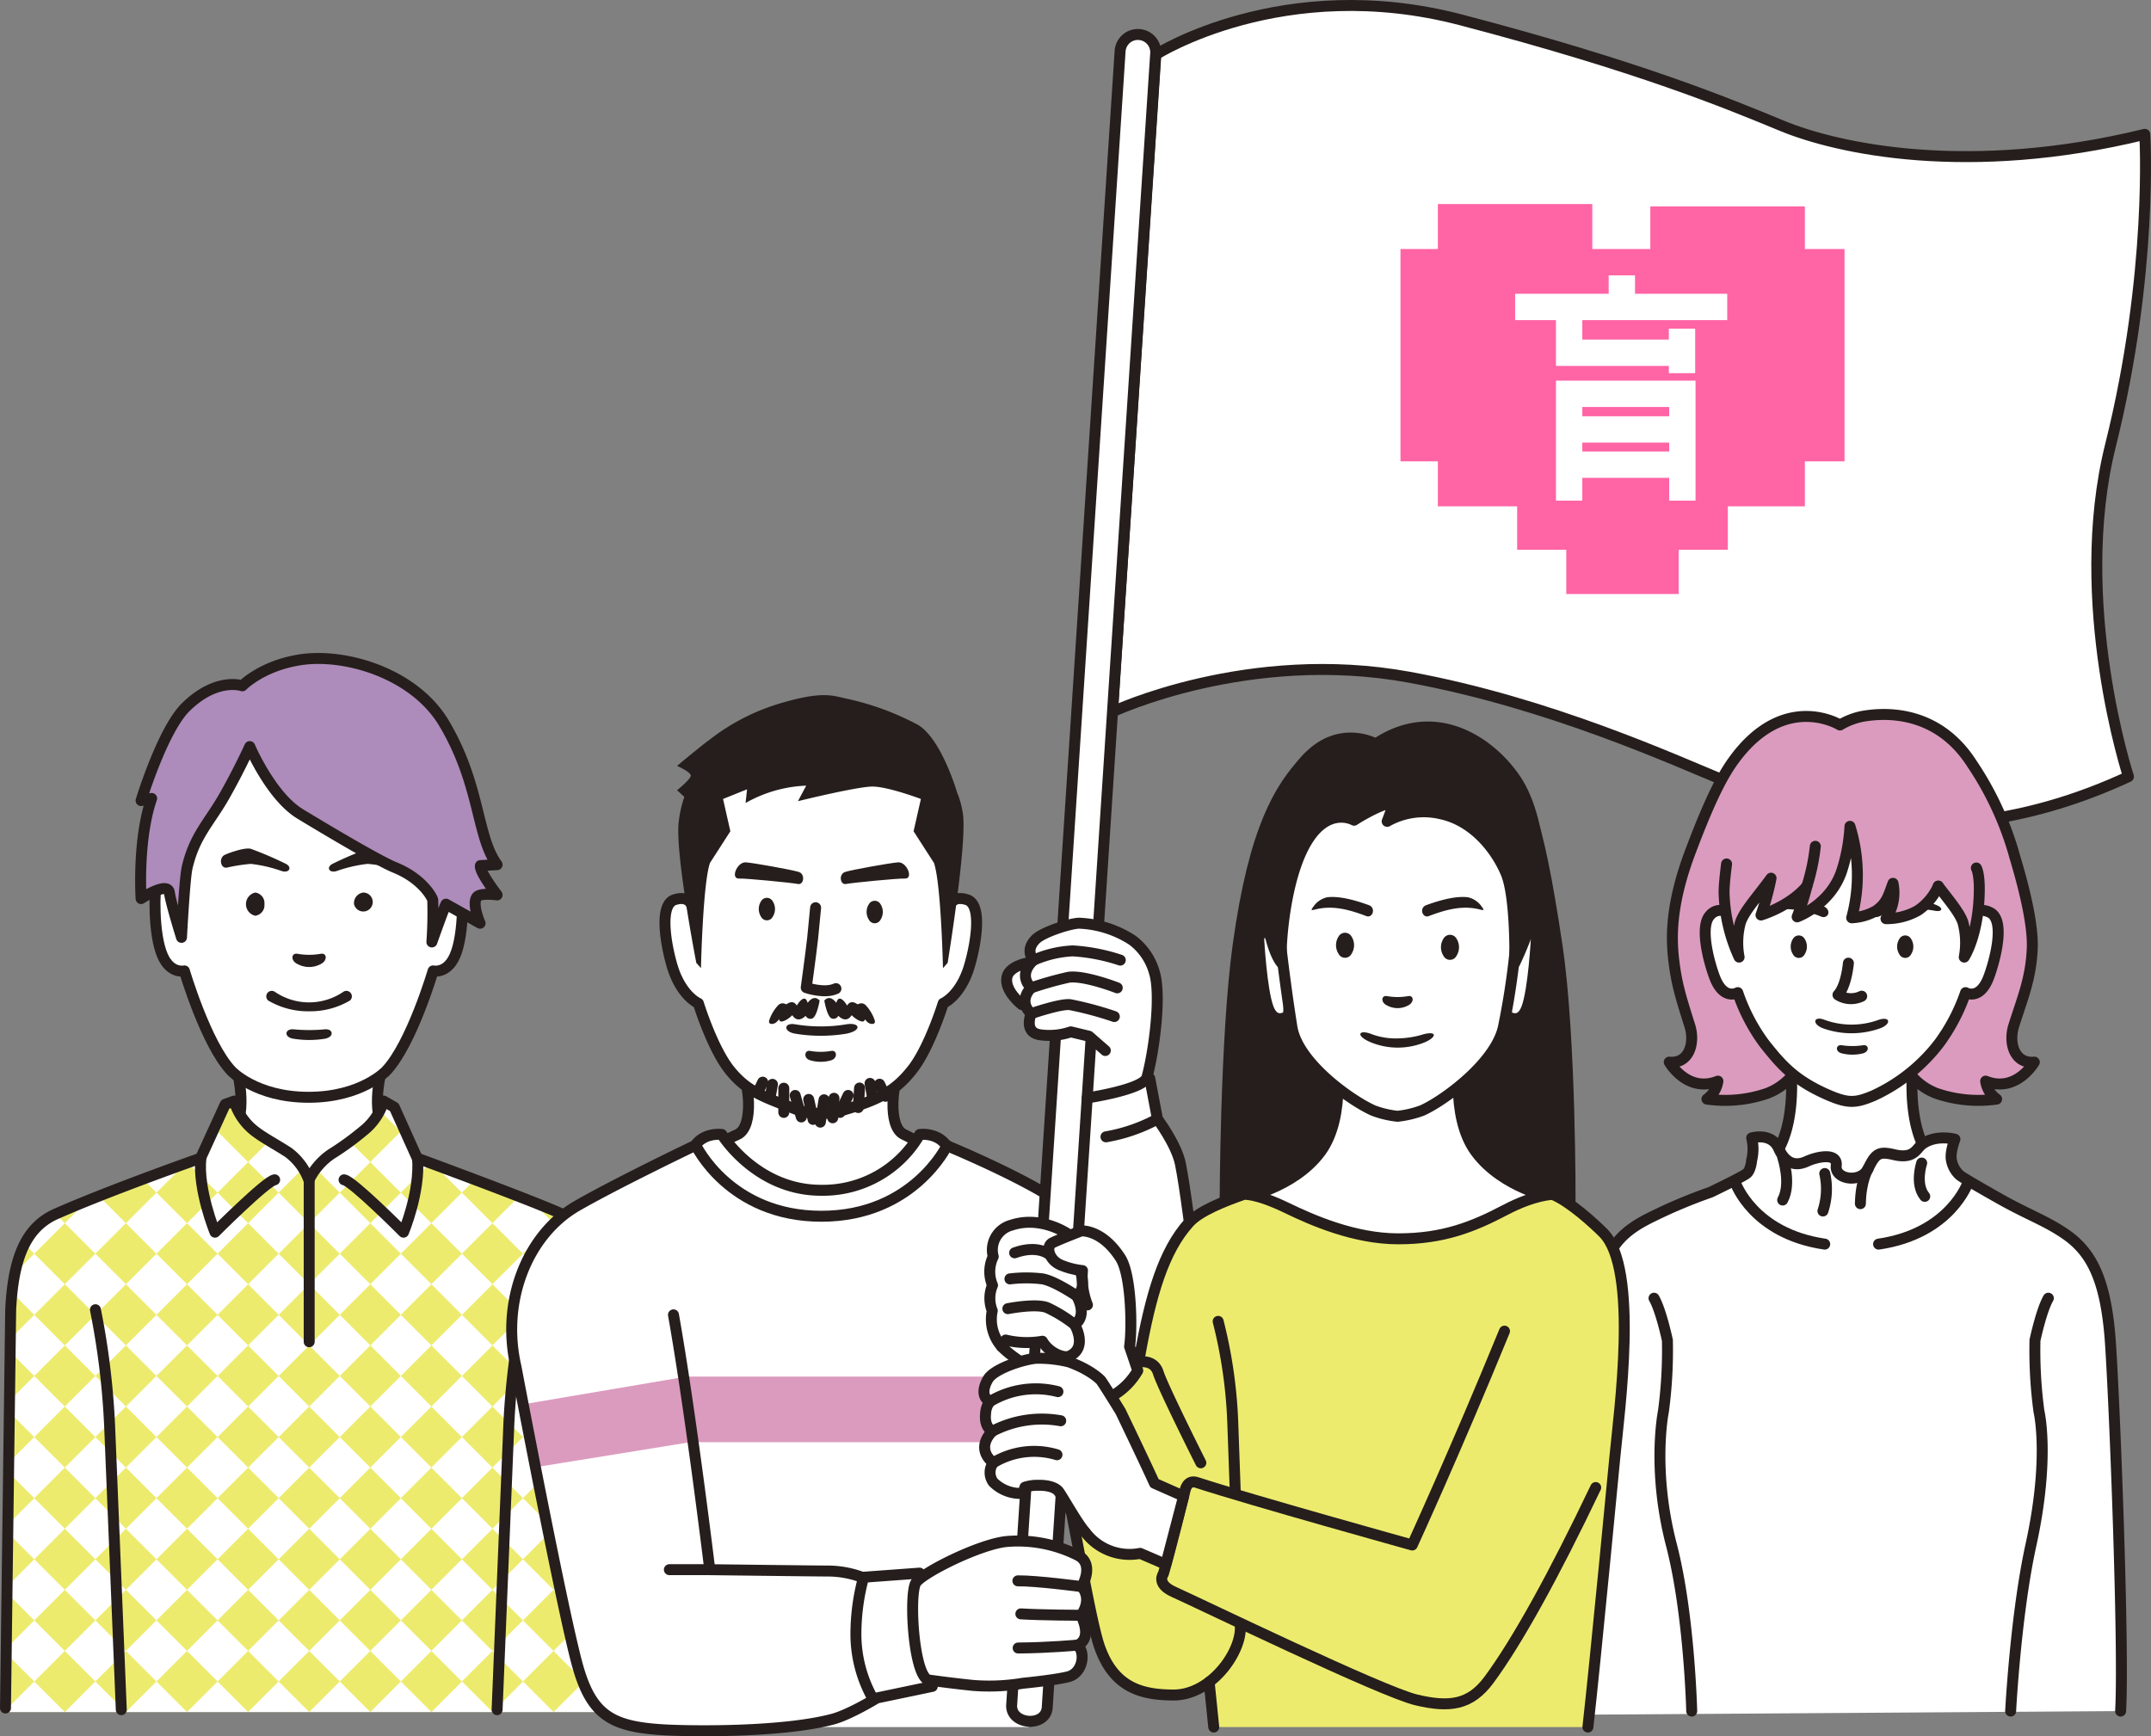 <svg id="レイヤー_1" data-name="レイヤー 1" xmlns="http://www.w3.org/2000/svg" viewBox="0 0 441.462 356.394"><rect x="0" y="0" width="441.462" height="356.394" fill="#808080" stroke="none"/><defs><style>.cls-1,.cls-2{fill:#fff;}.cls-1,.cls-10,.cls-3,.cls-4,.cls-7,.cls-9{stroke:#251e1c;stroke-linecap:round;stroke-linejoin:round;stroke-width:2.249px;}.cls-3,.cls-6{fill:#db9bbe;}.cls-12,.cls-4{fill:none;}.cls-5,.cls-7{fill:#251e1c;}.cls-10,.cls-8{fill:#edeb6e;}.cls-9{fill:#ad8bba;}.cls-11{fill:#ff64a5;}.cls-12{stroke:#fff;stroke-miterlimit:10;stroke-width:5.408px;}</style></defs><path class="cls-1" d="M228.326,146.109s27.891-13.158,60.945-7.088c28.806,5.29,54.369,16.999,65.847,21.735s41.934,17.131,81.72-1.337c0,0-11.733-35.8-3.679-68.035,8.82-35.302,7.027-63.809,7.027-63.809-36.17,8.83-62.966,2.99-74.444-1.746s-29.296-12.149-65.847-21.735S237.22,11.196,237.22,11.196Z"/><path class="cls-1" d="M366.758,214.594c.588.427,2.848,15.389-2.669,22.796s-17.925,13.36-17.925,13.36a140.014,140.014,0,0,0,13.881,6.699s11.515,3.309,20.029,3.309,20.671-3.973,20.671-3.973c2.579-1.241,13.205-6.035,13.205-6.035s-12.409-5.954-17.925-13.36-3.256-22.369-2.669-22.796Z"/><path class="cls-2" d="M435.227,351.229c.722-13.102-1.198-62.489-2.091-75.579s-3.959-18.694-9.223-22.317c-3.953-2.72-7.389-3.858-13.05-7.004,0,0-7.873-4.405-8.688-5.127a5.453,5.453,0,0,1-1.675-3.073c-.335-1.567.717-4.281.717-4.281s-3.936-1.061-6.75,1.05c-1.188.891-1.639,3.075-5.712,2.127-3.02-.703-3.787-.39-5.345,2.856-1.484,3.093-6.889,2.231-6.547-.581s-3.999-1.857-6.061-.901-4.253.714-5.762-2.66-5.53-2.158-5.53-2.158a9.704,9.704,0,0,1,0,4.548s-.173,2.106-1.044,2.765c-1.054.797-7.422,3.843-7.422,3.843a104.908,104.908,0,0,0-11.78,4.93c-6.367,3.082-10.426,6.536-11.628,17.642,0,0-1.707,20.495-2.238,37.581-.566,18.193-.925,47.086-.925,47.086Z"/><path class="cls-3" d="M389.929,216.598a12.558,12.558,0,0,0,7.52,7.85,26.553,26.553,0,0,0,12.326,1.162,5.553,5.553,0,0,1-2.249-3.686c6.298,2.524,9.987-3.9,9.987-3.9-4.139.391-5.309-4.01-4.229-7.431,1.85-5.863,3.54-9.734,3.805-15.886.18-4.184-1.134-10.679-3.599-18.889a65.139,65.139,0,0,0-8.787-19.065c-7.544-11.785-19.195-10.294-22.569-9.688a14.513,14.513,0,0,0-4.506,1.754s-11.269-7.018-21.646,7.018c-2.194,2.967-4.723,7.457-9.073,19.031-4.145,11.031-3.969,17.845-3.32,22.838.575,4.422,1.379,7.024,3.229,12.887,1.08,3.421-.09,7.822-4.229,7.431,0,0,3.689,6.424,9.987,3.9a5.553,5.553,0,0,1-2.249,3.686,26.553,26.553,0,0,0,12.326-1.162,12.558,12.558,0,0,0,7.52-7.85Z"/><path class="cls-1" d="M404.742,179.106l-.323,8.565c.248-.408,1.872-1.404,3.996-.374,3.366,1.633.829,10.447-.285,13.357-1.844,4.814-4.724,3.104-4.724,3.104a38.686,38.686,0,0,1-5.388,10.334,35.796,35.796,0,0,1-13.496,10.809c-3.554,1.499-5.13,1.644-9.009,0-7.289-3.09-10.077-6.49-13.496-10.809a38.288,38.288,0,0,1-5.366-10.334s-2.879,1.71-4.724-3.104c-1.115-2.909-3.038-9.903-1.191-12.49,1.855-2.598,4.901-.493,4.901-.493l-.323-8.565c2.122-10.175,6.44-14.954,7.588-16.294,2.159-2.519,7.909-4.737,18.559-4.862,7.581-.089,14.498,2.984,16.058,6.324Z"/><path class="cls-4" d="M379.358,197.707s-.393,4.658-2.137,6.513a4.979,4.979,0,0,0,4.866.267"/><path class="cls-5" d="M370.379,195.894a1.344,1.344,0,0,1-2.399,0,2.947,2.947,0,0,1,0-3.175,1.375,1.375,0,0,1,2.399,0A2.948,2.948,0,0,1,370.379,195.894Z"/><path class="cls-5" d="M389.822,195.894a1.344,1.344,0,0,0,2.399,0,2.947,2.947,0,0,0,0-3.175,1.375,1.375,0,0,0-2.399,0A2.948,2.948,0,0,0,389.822,195.894Z"/><path class="cls-5" d="M374.5,211.201a17.449,17.449,0,0,0,11.026,0c2.757-.841,2.535-2.707,0-1.847a16.213,16.213,0,0,1-11.026,0C372.086,208.385,371.766,210.375,374.5,211.201Z"/><path class="cls-5" d="M382.342,216.224a8.926,8.926,0,0,1-4.319,0c-1.46-.318-1.27-1.874,0-1.662a14.731,14.731,0,0,0,4.319,0C383.554,214.35,383.778,215.835,382.342,216.224Z"/><path class="cls-5" d="M374.318,186.046c-5.531-2.779-8.518-1.776-12.258-.331-1.783.689-1.312,1.566.292,1.218a20.18,20.18,0,0,1,11.352,1.194C375.151,188.735,376.024,186.903,374.318,186.046Z"/><path class="cls-5" d="M385.019,186.046c5.531-2.779,8.518-1.776,12.258-.331,1.783.689,1.312,1.566-.292,1.218a20.18,20.18,0,0,0-11.352,1.194C384.186,188.735,383.312,186.903,385.019,186.046Z"/><path class="cls-1" d="M365.865,237.52s1.856,5.436,0,8.81"/><path class="cls-1" d="M383.41,239.881s-1.5,2.325-1.593,7.198"/><path class="cls-1" d="M394.398,238.738s-1.451,4.311.63,6.842"/><path class="cls-1" d="M374.506,240.894a14.485,14.485,0,0,1-.375,7.685"/><path class="cls-1" d="M356.164,242.768s3.567,10.462,18.335,12.612"/><path class="cls-1" d="M403.885,242.768s-3.567,10.462-18.335,12.612"/><path class="cls-6" d="M368.155,155.952c8.037-4.815,15.6-9.02,27.071-1.057s7.632,3.397,12.416,15.655c2.456,6.291,1.485,10.527,1.485,10.527s-2.818-.762-2.818,3.644c0,8.57-2.94,9.834-2.94,9.834.224-6.843-5.567-12.656-5.567-12.656s-1.458,3.125-3.117,4.369c-2.234,1.675-7.614,2.309-7.614,2.309,0-1.015,1.148-7.258,1.148-7.258-1,3.537-2.518,6.24-4.291,7.024a4.929,4.929,0,0,1-3.896.054c2.789-10.259,0-17.622,0-17.622s-.781,3.324-2.339,8.003a16.211,16.211,0,0,1-8.853,9.427,51.163,51.163,0,0,0,2.002-6.306c-3.599,4.24-9.425,5.927-9.425,5.927a41.825,41.825,0,0,0,1.772-7.559c-3.061,4.152-5.417,6.671-6.268,9.023a15.922,15.922,0,0,0-.29,7.174s-3.805-4.415-3.085-13.364C353.548,183.098,353.55,164.701,368.155,155.952Z"/><path class="cls-4" d="M354.355,177.345s-.516,3.866-.516,5.753a33.655,33.655,0,0,0,3.085,13.364,15.922,15.922,0,0,1,.29-7.174c.851-2.352,3.207-4.871,6.268-9.023a55.261,55.261,0,0,1-2.063,7.559s5.826-1.687,9.425-5.927a51.163,51.163,0,0,1-2.002,6.306s6.829-2.473,9.144-9.427a35.981,35.981,0,0,0,1.691-9.156,33.632,33.632,0,0,1,.357,18.776,11.148,11.148,0,0,0,5.003-1.449c2.204-1.546,2.474-2.952,3.474-5.629a9.487,9.487,0,0,1-1.439,7.258,13.006,13.006,0,0,0,6.549-1.683,11.834,11.834,0,0,0,4.182-4.995"/><path class="cls-4" d="M370.843,181.898a41.742,41.742,0,0,0,1.724-8.177"/><path class="cls-4" d="M405.618,178.175s.679,1.08.601,4.923c-.182,8.976-3.085,13.364-3.085,13.364a15.922,15.922,0,0,0-.29-7.174c-.733-2.026-2.584-4.178-5.04-7.39"/><path class="cls-4" d="M324.473,351.975s.359-28.892.925-47.086c.531-17.086,2.238-37.581,2.238-37.581,1.202-11.107,5.26-14.561,11.628-17.642a104.908,104.908,0,0,1,11.78-4.93s6.368-3.045,7.422-3.843c.871-.658,1.044-2.765,1.044-2.765a9.704,9.704,0,0,0,0-4.548s4.021-1.216,5.53,2.158,3.7,3.615,5.762,2.66,6.404-1.91,6.061.901,5.062,3.673,6.547.581c1.558-3.246,2.325-3.559,5.345-2.856,4.073.948,4.525-1.236,5.712-2.127,2.814-2.111,6.75-1.05,6.75-1.05s-1.052,2.714-.717,4.281a5.453,5.453,0,0,0,1.675,3.073c.816.723,8.688,5.127,8.688,5.127,5.662,3.146,9.098,4.284,13.05,7.004,5.263,3.622,8.331,9.226,9.223,22.317s2.813,62.478,2.091,75.579"/><path class="cls-4" d="M420.393,266.482c-1.44,2.484-2.744,8.638-2.744,8.638a93.684,93.684,0,0,0,.81,14.552s2.315,9.452-1.635,27.447c-3.142,14.315-4.168,34.111-4.168,34.111"/><path class="cls-4" d="M339.465,266.482c1.44,2.484,2.744,8.638,2.744,8.638a93.683,93.683,0,0,1-.81,14.552s-2.433,11.794,1.635,27.447c3.683,14.174,4.168,34.111,4.168,34.111"/><path class="cls-7" d="M251.438,247.466s.041-34.363,2.671-53.429c3.334-24.174,8.627-32.282,13.775-37.905s13.309,0,13.309,0h11.287s9.969-5.623,15.117,0,7.718,9.655,11.948,37.905c2.85,19.035,2.69,53.429,2.69,53.429s-20.833,14.433-35.506,14.433S251.438,247.466,251.438,247.466Z"/><path class="cls-1" d="M63.428,255.012c-8.677.528-15.174-23.173-15.174-23.173,2.731-5.052,0-13.639,0-13.639s.572-5.067,3.452-5.067h24.175c3.64,0,2.789,5.067,2.789,5.067s-2.731,8.588,0,13.639C78.669,231.839,69.66,254.633,63.428,255.012Z"/><path class="cls-8" d="M125.436,323.892c-.175-13.59-.494-54.9-.693-56.976-.919-9.567-1.859-12.729-7.016-16.325-8.357-5.827-32.094-12.851-32.094-12.851l-4.705-10.46-2.187-1.261a12.364,12.364,0,0,1-4.251,6.176,58.119,58.119,0,0,1-6.484,4.696,13.644,13.644,0,0,0-4.613,5.356,12.256,12.256,0,0,0-4.275-5.731c-2.815-1.799-4.983-2.916-6.808-4.321a12.225,12.225,0,0,1-4.251-6.176l-1.825.656-5.067,11.064s-23.15,7.973-32.095,12.851c-4.116,2.244-5.588,6.758-6.612,14.726-.412,3.209-.545-3.268-.932,54.135-.043,6.371-.403,31.976-.403,31.976h124.667S125.508,329.483,125.436,323.892Z"/><rect class="cls-2" x="15.137" y="259.185" width="8.867" height="8.867" transform="translate(-180.674 91.05) rotate(-45)"/><polygon class="cls-2" points="13.301 251.079 7.031 257.348 4.546 254.863 11.43 249.208 13.301 251.079"/><polygon class="cls-2" points="13.301 263.618 7.031 269.888 2.46 265.317 2.656 261.723 7.031 257.348 13.301 263.618"/><rect class="cls-2" x="27.677" y="246.645" width="8.867" height="8.867" transform="translate(232.354 405.914) rotate(135)"/><polygon class="cls-2" points="44.65 244.809 50.92 238.539 44.65 232.269 41.426 237.067 38.38 238.539 44.65 244.809"/><rect class="cls-2" x="15.137" y="246.645" width="8.867" height="8.867" transform="translate(210.947 414.781) rotate(135)"/><polygon class="cls-2" points="32.11 244.809 38.38 238.539 32.956 240.335 29.137 241.835 32.11 244.809"/><rect class="cls-2" x="40.217" y="259.185" width="8.867" height="8.867" transform="translate(262.629 418.452) rotate(135)"/><rect class="cls-2" x="52.756" y="246.645" width="8.867" height="8.867" transform="translate(275.168 388.179) rotate(135)"/><polygon class="cls-2" points="69.729 244.809 75.999 238.539 71.701 234.241 64.676 239.755 69.729 244.809"/><polygon class="cls-2" points="82.25 232.288 83.272 231.266 79.466 226.207 78.07 228.108 82.25 232.288"/><rect class="cls-2" x="27.677" y="259.185" width="8.867" height="8.867" transform="translate(241.222 427.319) rotate(135)"/><rect class="cls-2" x="40.217" y="246.645" width="8.867" height="8.867" transform="translate(253.761 397.047) rotate(135)"/><polygon class="cls-2" points="57.19 244.809 62.387 239.611 55.414 234.044 50.92 238.539 57.19 244.809"/><rect class="cls-2" x="65.296" y="259.185" width="8.867" height="8.867" transform="translate(305.442 400.718) rotate(135)"/><rect class="cls-2" x="77.836" y="246.645" width="8.867" height="8.867" transform="translate(317.981 370.447) rotate(135)"/><rect class="cls-2" x="52.756" y="259.185" width="8.867" height="8.867" transform="translate(284.036 409.584) rotate(135)"/><rect class="cls-2" x="65.296" y="246.645" width="8.867" height="8.867" transform="translate(296.574 379.314) rotate(135)"/><rect class="cls-2" x="90.375" y="259.185" width="8.867" height="8.867" transform="translate(348.255 382.985) rotate(135)"/><rect class="cls-2" x="77.836" y="259.185" width="8.867" height="8.867" transform="translate(326.849 391.851) rotate(135)"/><polygon class="cls-2" points="82.25 244.809 88.52 238.539 85.632 237.74 82.25 232.269 75.98 238.539 82.25 244.809"/><rect class="cls-2" x="90.356" y="246.645" width="8.867" height="8.867" transform="translate(339.355 361.593) rotate(135)"/><polygon class="cls-2" points="94.79 244.809 97.928 241.67 93.852 239.984 88.52 238.539 94.79 244.809"/><rect class="cls-2" x="102.896" y="259.185" width="8.867" height="8.867" transform="translate(369.63 374.129) rotate(135)"/><polygon class="cls-2" points="119.869 257.348 121.822 255.395 119.443 251.984 115.435 249.243 113.599 251.079 119.869 257.348"/><rect class="cls-2" x="102.896" y="246.645" width="8.867" height="8.867" transform="translate(360.762 352.724) rotate(135)"/><polygon class="cls-2" points="119.869 269.888 124.818 264.939 124.459 261.938 119.869 257.348 113.599 263.618 119.869 269.888"/><rect class="cls-2" x="15.137" y="271.741" width="8.867" height="8.867" transform="translate(201.017 67.051) rotate(45)"/><polygon class="cls-2" points="13.301 276.174 7.031 269.905 2.113 274.823 1.893 277.306 7.031 282.444 13.301 276.174"/><rect class="cls-2" x="27.677" y="284.281" width="8.867" height="8.867" transform="translate(-149.336 515.571) rotate(-135)"/><rect class="cls-2" x="15.137" y="284.281" width="8.867" height="8.867" transform="translate(-170.743 506.704) rotate(-135)"/><polygon class="cls-2" points="7.031 282.444 13.301 288.714 7.031 294.984 1.755 289.708 1.774 287.701 7.031 282.444"/><rect class="cls-2" x="40.217" y="271.741" width="8.867" height="8.867" transform="translate(-119.063 503.031) rotate(-135)"/><rect class="cls-2" x="52.756" y="284.281" width="8.867" height="8.867" transform="translate(-106.525 533.304) rotate(-135)"/><rect class="cls-2" x="27.677" y="271.741" width="8.867" height="8.867" transform="translate(-140.469 494.165) rotate(-135)"/><rect class="cls-2" x="40.217" y="284.281" width="8.867" height="8.867" transform="translate(-127.93 524.438) rotate(-135)"/><rect class="cls-2" x="65.296" y="271.741" width="8.867" height="8.867" transform="translate(-76.249 520.765) rotate(-135)"/><rect class="cls-2" x="77.836" y="284.281" width="8.867" height="8.867" transform="translate(-63.709 551.039) rotate(-135)"/><rect class="cls-2" x="52.756" y="271.741" width="8.867" height="8.867" transform="translate(-97.658 511.897) rotate(-135)"/><rect class="cls-2" x="65.296" y="284.281" width="8.867" height="8.867" transform="translate(-85.116 542.172) rotate(-135)"/><rect class="cls-2" x="90.375" y="271.741" width="8.867" height="8.867" transform="translate(-33.436 538.499) rotate(-135)"/><rect class="cls-2" x="77.836" y="271.741" width="8.867" height="8.867" transform="translate(-54.843 529.632) rotate(-135)"/><rect class="cls-2" x="90.356" y="284.281" width="8.867" height="8.867" transform="translate(-42.335 559.892) rotate(-135)"/><rect class="cls-2" x="102.896" y="271.741" width="8.867" height="8.867" transform="translate(-12.064 547.352) rotate(-135)"/><rect class="cls-2" x="102.896" y="284.281" width="8.867" height="8.867" transform="translate(-20.931 568.758) rotate(-135)"/><rect class="cls-2" x="115.436" y="284.281" width="8.867" height="8.867" transform="translate(0.478 577.626) rotate(-135)"/><polygon class="cls-2" points="119.869 269.905 124.913 274.948 124.945 277.369 119.869 282.444 113.599 276.174 119.869 269.905"/><rect class="cls-2" x="15.137" y="296.816" width="8.867" height="8.867" transform="translate(-207.283 102.072) rotate(-45)"/><rect class="cls-2" x="2.597" y="296.816" width="8.867" height="8.867" transform="translate(-210.958 93.207) rotate(-45)"/><rect class="cls-2" x="40.217" y="296.816" width="8.867" height="8.867" transform="translate(289.238 482.692) rotate(135)"/><rect class="cls-2" x="27.677" y="296.816" width="8.867" height="8.867" transform="translate(267.831 491.559) rotate(135)"/><rect class="cls-2" x="65.296" y="296.816" width="8.867" height="8.867" transform="translate(332.051 464.959) rotate(135)"/><rect class="cls-2" x="52.756" y="296.816" width="8.867" height="8.867" transform="translate(310.646 473.823) rotate(135)"/><rect class="cls-2" x="90.356" y="296.816" width="8.867" height="8.867" transform="translate(374.832 447.238) rotate(135)"/><rect class="cls-2" x="77.836" y="296.816" width="8.867" height="8.867" transform="translate(353.458 456.092) rotate(135)"/><rect class="cls-2" x="102.896" y="296.816" width="8.867" height="8.867" transform="translate(396.24 438.369) rotate(135)"/><rect class="cls-2" x="115.436" y="296.816" width="8.867" height="8.867" transform="translate(417.645 429.504) rotate(135)"/><rect class="cls-2" x="15.137" y="309.372" width="8.867" height="8.867" transform="translate(227.624 78.071) rotate(45)"/><rect class="cls-2" x="2.597" y="309.372" width="8.867" height="8.867" transform="translate(223.953 86.94) rotate(45)"/><rect class="cls-2" x="27.677" y="321.912" width="8.867" height="8.867" transform="translate(-175.943 579.813) rotate(-135)"/><rect class="cls-2" x="15.137" y="321.912" width="8.867" height="8.867" transform="translate(-197.35 570.946) rotate(-135)"/><rect class="cls-2" x="2.597" y="321.912" width="8.867" height="8.867" transform="translate(-218.759 562.078) rotate(-135)"/><rect class="cls-2" x="40.217" y="309.372" width="8.867" height="8.867" transform="translate(-145.67 567.273) rotate(-135)"/><rect class="cls-2" x="52.756" y="321.912" width="8.867" height="8.867" transform="translate(-133.132 597.545) rotate(-135)"/><rect class="cls-2" x="27.677" y="309.372" width="8.867" height="8.867" transform="translate(-167.076 558.407) rotate(-135)"/><rect class="cls-2" x="40.217" y="321.912" width="8.867" height="8.867" transform="translate(-154.537 588.68) rotate(-135)"/><rect class="cls-2" x="65.296" y="309.372" width="8.867" height="8.867" transform="translate(-102.856 585.007) rotate(-135)"/><rect class="cls-2" x="77.836" y="321.912" width="8.867" height="8.867" transform="translate(-90.316 615.281) rotate(-135)"/><rect class="cls-2" x="52.756" y="309.372" width="8.867" height="8.867" transform="translate(-124.265 576.139) rotate(-135)"/><rect class="cls-2" x="65.296" y="321.912" width="8.867" height="8.867" transform="translate(-111.723 606.414) rotate(-135)"/><rect class="cls-2" x="90.375" y="309.372" width="8.867" height="8.867" transform="translate(-60.043 602.741) rotate(-135)"/><rect class="cls-2" x="77.836" y="309.372" width="8.867" height="8.867" transform="translate(-81.449 593.874) rotate(-135)"/><rect class="cls-2" x="90.356" y="321.912" width="8.867" height="8.867" transform="translate(-68.942 624.134) rotate(-135)"/><rect class="cls-2" x="102.896" y="309.372" width="8.867" height="8.867" transform="translate(-38.671 611.593) rotate(-135)"/><rect class="cls-2" x="102.896" y="321.912" width="8.867" height="8.867" transform="translate(-47.538 633) rotate(-135)"/><rect class="cls-2" x="115.436" y="321.912" width="8.867" height="8.867" transform="translate(-26.129 641.868) rotate(-135)"/><rect class="cls-2" x="115.436" y="309.372" width="8.867" height="8.867" transform="translate(-17.262 620.461) rotate(-135)"/><rect class="cls-2" x="15.137" y="334.455" width="8.867" height="8.867" transform="translate(245.363 85.42) rotate(45)"/><rect class="cls-2" x="2.597" y="334.455" width="8.867" height="8.867" transform="translate(241.692 94.289) rotate(45)"/><polygon class="cls-2" points="32.11 345.159 38.38 351.429 25.84 351.429 32.11 345.159"/><rect class="cls-2" x="40.217" y="334.455" width="8.867" height="8.867" transform="translate(-163.409 610.092) rotate(-135)"/><polygon class="cls-2" points="57.19 345.159 63.46 351.429 50.92 351.429 57.19 345.159"/><rect class="cls-2" x="27.677" y="334.455" width="8.867" height="8.867" transform="translate(-184.815 601.225) rotate(-135)"/><polygon class="cls-2" points="44.65 345.159 50.92 351.429 38.38 351.429 44.65 345.159"/><polygon class="cls-2" points="7.031 345.159 13.301 351.429 0.761 351.429 7.031 345.159"/><polygon class="cls-2" points="19.571 345.159 25.84 351.429 13.301 351.429 19.571 345.159"/><polygon class="cls-2" points="94.809 345.159 101.079 351.429 88.539 351.429 94.809 345.159"/><polygon class="cls-2" points="119.888 345.159 126.158 351.429 113.618 351.429 119.888 345.159"/><polygon class="cls-2" points="107.349 345.159 113.618 351.429 101.079 351.429 107.349 345.159"/><polygon class="cls-2" points="69.729 345.159 75.999 351.429 63.46 351.429 69.729 345.159"/><polygon class="cls-2" points="82.269 345.159 88.539 351.429 75.999 351.429 82.269 345.159"/><rect class="cls-2" x="65.296" y="334.455" width="8.867" height="8.867" transform="translate(-120.595 627.826) rotate(-135)"/><rect class="cls-2" x="52.756" y="334.455" width="8.867" height="8.867" transform="translate(-142.004 618.957) rotate(-135)"/><rect class="cls-2" x="90.356" y="334.455" width="8.867" height="8.867" transform="translate(-77.814 645.546) rotate(-135)"/><rect class="cls-2" x="77.836" y="334.455" width="8.867" height="8.867" transform="translate(-99.188 636.693) rotate(-135)"/><rect class="cls-2" x="102.896" y="334.455" width="8.867" height="8.867" transform="translate(-56.41 654.412) rotate(-135)"/><rect class="cls-2" x="115.44" y="334.455" width="8.867" height="8.867" transform="translate(-34.997 663.282) rotate(-135)"/><path class="cls-1" d="M83.352,148.116H48.908c-14.736,12.547-12.476,32.285-12.476,32.285-1.655-3.789-3.8-1.295-4.272.329s-.786,11.009,1.232,15.526c1.661,3.718,4.453,3.041,4.453,3.041s4.414,15.009,9.637,20.53c0,0,4.972,5.412,15.853,5.412s15.915-5.412,15.915-5.412c5.222-5.521,9.637-20.53,9.637-20.53s2.792.677,4.453-3.041c2.019-4.517,1.705-13.902,1.232-15.526s-2.458-4.118-4.113-.329C90.459,180.401,92.87,158.554,83.352,148.116Z"/><path class="cls-4" d="M125.791,351.429l-1.065-82.508c.327-10.235-2.904-16.767-9.291-19.678-6.34-2.889-29.803-11.503-29.803-11.503l-4.705-10.46-2.187-1.261a12.364,12.364,0,0,1-4.251,6.176,58.119,58.119,0,0,1-6.484,4.696,13.644,13.644,0,0,0-4.613,5.356,12.256,12.256,0,0,0-4.275-5.731c-2.815-1.799-4.983-2.916-6.808-4.321a12.225,12.225,0,0,1-4.251-6.176l-1.825.656-5.067,11.064s-18.925,6.667-29.735,11.469c-6.494,2.884-8.769,9.805-9.24,19.712,0,0-.853,65.454-1.065,81.678"/><path class="cls-5" d="M58.658,177.312a74.774,74.774,0,0,0-7.178-3.077c-1.287-.346-4.7.913-5.39,1.265-1.239.633-.825,2.838.482,2.593a35.397,35.397,0,0,1,4.908-.765,28.787,28.787,0,0,1,6.337,1.47C59.378,179.282,60.022,178.017,58.658,177.312Z"/><path class="cls-5" d="M66.616,213.232a20.433,20.433,0,0,1-6.317,0c-2.136-.295-1.858-2.136,0-1.939a33.916,33.916,0,0,0,6.317,0C68.389,211.096,68.715,212.872,66.616,213.232Z"/><path class="cls-5" d="M54.27,185.595a2.18,2.18,0,0,1-1.894,2.381,2.444,2.444,0,0,1,0-4.763A2.18,2.18,0,0,1,54.27,185.595Z"/><path class="cls-5" d="M63.435,207.587a16.1,16.1,0,0,1-8.379-2.202,1.125,1.125,0,0,1,1.382-1.774h0a12.465,12.465,0,0,0,13.992,0,1.125,1.125,0,0,1,1.382,1.774A16.099,16.099,0,0,1,63.435,207.587Z"/><path class="cls-5" d="M72.661,185.595a1.944,1.944,0,1,0,1.894-2.381A2.18,2.18,0,0,0,72.661,185.595Z"/><path class="cls-4" d="M56.368,242.177c-1.687.187-12.244,10.754-12.244,10.754s-3.598-8.813-2.892-15.191"/><path class="cls-4" d="M70.614,242.177c1.687.187,12.199,10.754,12.199,10.754s3.439-8.156,2.885-15.191"/><path class="cls-5" d="M68.258,177.312a74.783,74.783,0,0,1,7.178-3.077c1.287-.346,4.7.913,5.389,1.265,1.239.633.825,2.838-.482,2.593a35.392,35.392,0,0,0-4.908-.765,28.784,28.784,0,0,0-6.337,1.47C67.537,179.282,66.893,178.017,68.258,177.312Z"/><path class="cls-9" d="M98.598,177.679c-.266,1.226,3.425,6.021,3.425,6.021s-3.53-.51-4.182.469c-1.014,1.523.689,5.342.689,5.342l-6.996-3.916c-.464.903-2.895,7.759-2.895,7.759a85.114,85.114,0,0,0,.174-8.606c-.047-.43-2.037-4.347-7.723-6.655-3.557-1.444-15.073-8.342-19.484-11.019-6.011-3.648-10.348-13.819-10.348-13.819s-2.101,4.668-5.193,10.123-6.138,8.123-7.66,14.722c-.52,2.254-1.155,14.309-1.155,14.309s-2.134-6.813-2.489-9.194-5.806,1.236-5.806,1.236-.787-12.019,2.165-20.553l-2.165.436s4.407-14.513,9.19-19.2c6.359-6.232,11.59-4.358,11.59-4.358s3.973-4.118,11.872-5.342c9.268-1.437,23.419,2.81,29.494,12.982,7.528,12.604,6.643,23.288,10.923,29.073Z"/><path class="cls-5" d="M65.801,197.907a4.98,4.98,0,0,1-4.7,0c-1.501-.66-1.382-2.386,0-2.116a13.732,13.732,0,0,0,4.7,0C67.12,195.521,67.278,197.198,65.801,197.907Z"/><line class="cls-4" x1="63.458" y1="275.42" x2="63.458" y2="241.952"/><path class="cls-4" d="M107.33,268.849a156.657,156.657,0,0,0-2.905,23.665l-2.402,58.431"/><path class="cls-4" d="M19.587,268.849a156.658,156.658,0,0,1,2.905,23.665l2.402,58.431"/><path class="cls-2" d="M198.813,291.913s12.253,8.526,17.8,12.559,13.577,6.732,20.136,5.902c8.44-1.067,11.869-10.111,12-16.32.164-7.783-6.494-55.178-6.494-55.178-.703-3.238-4.705-9.176-4.705-9.176l-1.577-8.332a30.318,30.318,0,0,1-16.831,3.742v10.018s-1.397,2.208-1.444,8.167l1.444,13.682-18.707-6.147Z"/><path class="cls-4" d="M235.973,221.368l1.577,8.332s3.897,5.203,4.705,9.176c1.931,9.498,5.509,43.354,6.33,49.546.685,5.167-.427,19.643-10.107,21.171,0,0-9.18,3.72-21.865-5.121l-4.983,48.852"/><path class="cls-4" d="M237.55,229.7a34.261,34.261,0,0,1-10.564,3.655"/><path class="cls-1" d="M184.341,221.027c-.829.427-2.423,10.162,1.183,11.848,0,0,15.488,6.982,10.439,14.925h-54.815c-4.688-8.716,10.222-14.925,10.222-14.925,3.606-1.687,2.012-11.421,1.183-11.848,0,0,7.155.766,15.863.766S184.341,221.027,184.341,221.027Z"/><path class="cls-2" d="M217.154,306.007c.75-14.996,6.784-39.482,6.784-39.482-3.683-13.187,2.564-13.373-5.234-19.024s-24.195-12.373-24.195-12.373c-1.942-2.753-5.474-2.253-5.474-2.253a22.9,22.9,0,0,1-20.265,11.452c-13.313,0-20.34-11.452-20.34-11.452s-3.566-.501-5.474,2.253c0,0-16.396,6.721-24.195,12.373s-13.739,11.889-13.613,28.263c0,0,7.02,41.112,13.206,64.355,2.602,9.778,4.78,14.39,13.964,15.098,6.653.513,17.803.001,17.803.001a40.797,40.797,0,0,0,8.314-.709h52.629Z"/><polygon class="cls-6" points="208.657 296.037 142.361 296.037 140.291 282.573 208.657 282.573 208.657 296.037"/><polygon class="cls-6" points="141.655 296.037 109.598 301.222 107.373 288.262 140.705 282.605 141.655 296.037"/><path class="cls-1" d="M150.002,155.929c-5.764,8.997-7.934,30.175-7.934,30.175s-.497-2.445-3.655-1.406c-3.702,1.218-1.161,11.946,0,14.977,1.921,5.014,4.92,6.277,4.92,6.277s2.812,9.136,6.373,13.634,7.123,5.636,14.058,8.261a15.862,15.862,0,0,0,9.384,0c7.113-2.097,10.497-3.762,14.058-8.261s6.373-13.634,6.373-13.634,2.999-1.262,4.92-6.277c1.161-3.031,3.702-13.759,0-14.977-3.159-1.04-3.655,1.406-3.655,1.406s-1.122-23.568-8.994-30.878Z"/><path class="cls-5" d="M170.579,217.649a7.588,7.588,0,0,1-4.273,0c-1.445-.368-1.257-2.169,0-1.924a12.481,12.481,0,0,0,4.273,0C171.778,215.479,171.999,217.198,170.579,217.649Z"/><path class="cls-5" d="M158.591,188.178a1.344,1.344,0,0,1-2.399,0,2.947,2.947,0,0,1,0-3.175,1.375,1.375,0,0,1,2.399,0A2.948,2.948,0,0,1,158.591,188.178Z"/><path class="cls-5" d="M163.919,178.978c-1.42-.45-9.36-1.867-10.848-1.964-1.81-.119-3.245,3.438-1.351,3.328,1.278-.074,10.845.867,12.044,1.113S165.339,179.428,163.919,178.978Z"/><path class="cls-5" d="M173.632,212.197a32.322,32.322,0,0,1-10.337,0c-2.644-.395-2.454-2.398,0-1.924a31.902,31.902,0,0,0,10.337,0C176.5,209.771,177.037,211.552,173.632,212.197Z"/><path class="cls-4" d="M167.392,186.326l-.606,6.245c-.385,3.438-1.32,10.157-1.32,10.157s3.726,1.31,6.097.208"/><path class="cls-5" d="M178.321,188.781a1.344,1.344,0,0,0,2.399,0,2.947,2.947,0,0,0,0-3.175,1.375,1.375,0,0,0-2.399,0A2.948,2.948,0,0,0,178.321,188.781Z"/><line class="cls-4" x1="165.976" y1="225.676" x2="166.876" y2="229.782"/><line class="cls-4" x1="169.127" y1="225.749" x2="168.355" y2="230.343"/><line class="cls-4" x1="174.063" y1="224.859" x2="172.4" y2="228.347"/><line class="cls-4" x1="163.198" y1="224.862" x2="164.456" y2="229.276"/><path class="cls-4" d="M218.422,247.5c-7.799-5.651-24.195-12.373-24.195-12.373-1.942-2.753-5.474-2.253-5.474-2.253a22.9,22.9,0,0,1-20.265,11.452c-13.313,0-20.341-11.452-20.341-11.452s-3.566-.501-5.474,2.253c0,0-15.841,7.58-24.195,12.373-10.154,5.826-15.712,19.451-12.591,33,0,0,9.841,51.968,12.863,62.137,2.883,9.7,7.194,11.872,17.727,12.458,4.772.266,23.736.618,34.402-2.194,3.501-.923,9.088-4.359,9.088-4.359l11.37-2.379"/><path class="cls-5" d="M169.177,205.391s.571,3.396,1.543,3.677a1.076,1.076,0,0,0,1.334-.562s1.542,1.757,2.737-.117a5.908,5.908,0,0,0,1.074.861c.596.359,1.918.99,1.558-.562a7.424,7.424,0,0,0-1.421-2.525c-1.532-1.125-2.132.258-2.132.258s-1.617-2.81-2.235-.56C171.636,205.86,170.411,203.985,169.177,205.391Z"/><path class="cls-5" d="M175.303,206.725s1.309-1.453,2.387-.375a8.421,8.421,0,0,1,1.738,2.826c.584,1.298-.859,1.156-1.406.619s-1.178-1.293-1.178-1.293Z"/><line class="cls-4" x1="176.413" y1="223.336" x2="176.149" y2="227.345"/><line class="cls-4" x1="178.561" y1="222.386" x2="179.008" y2="224.917"/><line class="cls-4" x1="180.521" y1="222.553" x2="181.727" y2="225.034"/><path class="cls-5" d="M173.475,178.978c1.42-.45,9.36-1.867,10.848-1.964,1.81-.119,3.245,3.438,1.351,3.328-1.278-.074-10.845.867-12.044,1.113S172.055,179.428,173.475,178.978Z"/><path class="cls-5" d="M189,164.004l-1.501,6.63,4.186,6.501c1.464,4.252,1.847,21.591,1.847,21.591l.957-1.078s3.989-24.334,3.145-30.52a19.241,19.241,0,0,0-1.24-4.571s-3.374-11.55-8.413-13.986a55.745,55.745,0,0,0-13.805-5.061c-3.003-.598-4.851-1.781-13.324.656a43.801,43.801,0,0,0-15.054,7.545c-2.376,1.745-6.839,5.506-6.839,5.506s2.812,1.242,2.812,1.992-2.812,2.999-2.812,2.999l1.493,1.375a23.199,23.199,0,0,0-1.142,5.022c-.844,6.186,3.595,29.044,3.595,29.044l.957,1.078s.383-17.339,1.847-21.591l4.186-6.501-1.501-6.63,4.929-1.984-.306,2.812a27.259,27.259,0,0,1,12.447-3.562l-1.702,3.187s12.123-2.999,15.309-2.999S189,164.004,189,164.004Z"/><path class="cls-5" d="M168.218,205.391s-.571,3.396-1.543,3.677a1.076,1.076,0,0,1-1.334-.562s-1.542,1.757-2.737-.117a5.904,5.904,0,0,1-1.074.861c-.596.359-1.918.99-1.558-.562a7.424,7.424,0,0,1,1.421-2.525c1.532-1.125,2.132.258,2.132.258s1.617-2.81,2.235-.56C165.759,205.86,166.983,203.985,168.218,205.391Z"/><path class="cls-5" d="M162.092,206.725s-1.309-1.453-2.387-.375a8.419,8.419,0,0,0-1.738,2.826c-.584,1.298.858,1.156,1.406.619s1.179-1.293,1.179-1.293Z"/><line class="cls-4" x1="160.863" y1="223.37" x2="160.863" y2="228.347"/><line class="cls-4" x1="158.536" y1="222.579" x2="158.088" y2="225.11"/><line class="cls-4" x1="156.537" y1="222.131" x2="155.501" y2="224.323"/><path class="cls-4" d="M142.829,235.128s6.861,14.531,25.754,14.531,25.8-14.531,25.8-14.531"/><line class="cls-4" x1="171.166" y1="225.443" x2="170.902" y2="229.452"/><path class="cls-4" d="M138.222,269.9c3.521,19.805,7.451,52.307,7.451,52.307s22.012.278,24.127.278a20.413,20.413,0,0,1,7.175,1.292l11.748-.863"/><path class="cls-4" d="M177.234,323.776a44.609,44.609,0,0,0-1.57,11.536,26.976,26.976,0,0,0,3.139,12.733"/><line class="cls-4" x1="145.673" y1="322.207" x2="137.378" y2="322.207"/><path class="cls-2" d="M214.439,197.081s-7.095.518-7.776,3.466c0,0-1.103,4.119,6.348,8.313,0,0,9.769,3.841,10.473,3.842s-.622,12.669-.622,12.669,6.128-.54,7.647-1.578l2.465-13.27S219.803,197.978,214.439,197.081Z"/><path class="cls-1" d="M273.653,215.079c.587.427,2.848,14.002-2.669,21.408s-15.973,9.37-15.973,9.37,5.355,2.516,11.929,5.135c0,0,11.515,4.874,20.029,4.874s20.671-5.538,20.671-5.538c2.579-1.241,11.025-4.471,11.025-4.471s-10.228-1.963-15.745-9.37-3.256-20.981-2.669-21.408Z"/><path class="cls-8" d="M325.895,354.508c3.589-39.481,7.811-72.806,7.462-86.453-.079-3.087-1.531-10.537-4.291-14.972-2.131-3.425-10.402-7.905-10.402-7.905s-3.641-.014-9.788,3.216c-6.465,3.397-12.61,5.896-21.908,5.896-9.002,0-17.687-3.836-22.848-6.33-6.526-3.155-8.881-2.782-8.881-2.782-4.155,1.462-8.999,3.415-11.144,5.717-2.546,2.733-6.308,6.915-8.896,19.082-2.721,12.792-4.213,30.277-4.255,57.644-.015,9.392,4.374,13.777,8.844,16.096l7.714-1.1,1.602,11.89Z"/><path class="cls-4" d="M233.89,278.487c2.243-12.541,4.863-21.736,10.205-27.591,2.121-2.324,6.989-4.255,11.144-5.717,0,0,2.356-.372,8.881,2.782,5.161,2.495,13.846,6.33,22.848,6.33,9.297,0,15.443-2.5,21.908-5.896,6.147-3.23,9.788-3.216,9.788-3.216,3.498,1.415,8.46,5.948,10.402,7.905,7.326,7.386,3.246,36.65,2.359,46.033,0,0-4.077,42.741-5.53,55.392"/><path class="cls-2" d="M204.493,274.903a54.295,54.295,0,0,0,10.299,7.605c5.311,2.818,7.987,3.581,10.18,1.427s3.776-8.59,3.776-8.59-.703-7.943-2.671-9.911-13.004-4.12-13.004-4.12S204.066,270.876,204.493,274.903Z"/><path class="cls-4" d="M205.56,276.396c1.983,2.204,9.265,7.228,17.474,8.92"/><path class="cls-8" d="M253.361,301.862l1.121,31.305c.909,5.172-5.574,14.789-13.648,14.767-6.491-.018-12.21-1.472-15.169-9.906-2.031-5.788-6.391-28.892-7.659-32.886s-.156-11.704-.894-14.968,1.894-5.863,1.894-5.863c2.92-3.553,14.885-5.822,14.885-5.822a4.389,4.389,0,0,1,3.819,3.267c1.022,3.187,8.741,18.512,8.741,18.512Z"/><path class="cls-4" d="M246.45,300.266s-7.719-15.325-8.741-18.512-4.754-2.037-4.754-2.037-10.312,1.139-13.232,4.692c0,0-2.632,2.599-1.894,5.863s-.374,10.973.894,14.968,4.911,26.999,6.941,32.787c2.959,8.434,8.678,9.888,15.169,9.906,8.074.022,14.557-9.595,13.648-14.767l-1.461-40.811a98.365,98.365,0,0,0-3.009-21.116"/><path class="cls-10" d="M308.776,273.244c-10.122,24.722-18.932,43.898-18.932,43.898s-33.105-9.207-44.237-12.84c-2.01-.656-2.4,1.677-2.4,1.677s-3.097,12.578-4.444,17.088c0,0-1.585,2.024,2.115,3.69,5.781,2.603,42.695,20.495,49.792,22.182,6.901,1.64,11.105,1.039,14.929-4.13,5.751-7.775,13.336-21.496,21.897-39.462"/><path class="cls-1" d="M237.178,11.098a3.659,3.659,0,1,0-7.295-.555l-22.258,339.517c-.136,3.978,6.864,4.529,7.295.555Z"/><path class="cls-2" d="M206.399,275.069a18.643,18.643,0,0,0,7.536.245c1.372,2.42,8.56,7.355,9.659,6.872,3.911-1.72,1.515-8.207,1.515-8.207,2.8-1.923-4.138-7.967-4.138-7.967,2.063-1.539.854-4.698.854-4.698s.152-4.667-1.265-6.729-5.166-3.254-8.306-3.689-8.937,1.24-8.405,7.033c0,0-1.489,3.555-.15,5.893a5.951,5.951,0,0,0-.05,5.242s-.445,2.812.197,4.319A3.278,3.278,0,0,0,206.399,275.069Z"/><path class="cls-2" d="M223.18,267.86a15.695,15.695,0,0,1-1.015-7.047,15.981,15.981,0,0,1-4.472-1.147c-2.428-1.002-3.123-3.832-1.706-4.548s5.917-2.445,5.917-2.445,4.222-.403,8.044,5.532c2.289,3.554,2.534,14.691,1.881,18.19l1.677,4.948a13.435,13.435,0,0,1-7.3,6.36s-2.753-3.269-2.612-5.518.374-11.996.374-11.996Z"/><path class="cls-4" d="M223.18,267.86a15.695,15.695,0,0,1-1.015-7.047,15.981,15.981,0,0,1-4.472-1.147c-2.428-1.002-3.123-3.832-1.706-4.548s5.917-2.445,5.917-2.445,4.222-.403,8.044,5.532c2.289,3.554,2.416,14.671,1.881,18.19l1.677,4.948a14.11,14.11,0,0,1-4.758,4.927"/><path class="cls-4" d="M219.142,253.273s-5.438-3.796-11.517-1.794a5.248,5.248,0,0,0-3.777,6.45,7.148,7.148,0,0,0-.15,5.893,6.903,6.903,0,0,0-.05,5.242,8.439,8.439,0,0,0,1.912,7.332"/><path class="cls-4" d="M215.307,257.477s-2.356-2.027-7.069-.309"/><path class="cls-4" d="M221.825,261.314s1.209,3.159-.854,4.698c0,0,2.388,3.967-.412,5.89,0,0,2.8,4.755-1.111,6.475-1.098.483-4.141-.643-5.513-3.063a18.643,18.643,0,0,1-7.536-.245"/><path class="cls-4" d="M220.559,271.902a28.063,28.063,0,0,0-5.684-3.502c-2.383-.893-8.026.229-8.026.229"/><path class="cls-4" d="M220.971,266.011s-4.357-3.004-7.001-3.495a27.843,27.843,0,0,0-6.694.001"/><path class="cls-1" d="M242.927,307.118l-5.985-2.646s-1.709-3.802-6.966-14.74c0,0-2.72-4.446-4.016-6.354,0,0-1.905-2.139-6.572-3.815a26.318,26.318,0,0,0-6.685-.75c-2.421.181-8.252,1.965-9.806,4.09,0,0-2.303,3.368.259,4.801a4.26,4.26,0,0,0-.874,2.46c-.335,2.905,1.396,3.626,1.396,3.626-2.308,2.349-1.981,4.773.179,6.476a3.355,3.355,0,0,0,0,3.992,7.933,7.933,0,0,0,6.067,2.286l.434-1.271a8.248,8.248,0,0,1,2.87-.383s2.677-.131,3.926,1.115c.569.567,4.005,6.802,5.559,8.468A11.313,11.313,0,0,0,234,318.858l5.267,2.269Z"/><path class="cls-4" d="M203.155,287.704a18.229,18.229,0,0,1,13.969-2.043"/><path class="cls-4" d="M203.677,293.79a21.876,21.876,0,0,1,14.021-2.15"/><path class="cls-4" d="M203.856,300.266a16.176,16.176,0,0,1,13.071-1.651"/><path class="cls-1" d="M190.425,344.829s3.436.518,9.102,1.121a41.757,41.757,0,0,0,10.394-.428s6.452-.625,9.275-1.322c3.114-.769,3.663-5.148,1.899-6.507,0,0,3.264-.885.769-6.123,0,0,2.469-3.048.157-5.883,0,0,2.701-4.518-.721-6.384a27.377,27.377,0,0,0-14.597-2.89c-5.538.498-17.227,6.345-18.696,8.426S187.395,343.363,190.425,344.829Z"/><path class="cls-4" d="M222.022,325.687s-9.267-1.232-13.115-1.189"/><path class="cls-4" d="M221.865,331.57s-8.31-.034-12.349-.292"/><path class="cls-4" d="M221.095,337.692s-5.889.555-12.135.592"/><line class="cls-4" x1="248.158" y1="345.263" x2="249.104" y2="354.508"/><path class="cls-4" d="M210.832,197.673s-3.688.646-4.168,2.873c-.611,2.831,3.051,5.671,3.051,5.671"/><path class="cls-2" d="M227.352,225.463s6.91-.701,8.046-4.325c1.686-5.381,2.984-16.919,1.507-21.583a12.412,12.412,0,0,0-4.528-6.58,21.587,21.587,0,0,0-10.878-3.47c-1.763,0-7.462,1.82-8.93,3.297-2.37,2.385-.41,4.279-.41,4.279s-3.059,4.248-.528,5.692c0,0-2.917,3.179,0,5.295,0,0-1.653,3.859,1.86,4.343a13.686,13.686,0,0,0,6.279-.605l3.716.895,3.362,2.933Z"/><path class="cls-4" d="M226.847,215.635l-3.362-2.933-3.716-.895a13.686,13.686,0,0,1-6.279.605c-3.513-.484-1.86-4.343-1.86-4.343-2.846-2.698,0-5.295,0-5.295-2.917-2.988.528-5.692.528-5.692s-1.96-1.893.41-4.279c1.468-1.478,7.167-3.297,8.93-3.297a21.587,21.587,0,0,1,10.878,3.47,12.412,12.412,0,0,1,4.528,6.58c1.477,4.664-.029,16.141-1.507,21.583-.683,2.514-12.268,4.234-12.268,4.234"/><path class="cls-4" d="M212.158,197.081a22.461,22.461,0,0,1,8.006-1.893,38.196,38.196,0,0,1,9.756,1.893"/><path class="cls-4" d="M211.63,202.774a70.403,70.403,0,0,1,7.728-2.179c3.247-.429,9.939,2.179,9.939,2.179"/><path class="cls-4" d="M211.63,208.069s6.247-2.162,8.08-1.824a69.246,69.246,0,0,1,8.987,2.42"/><path class="cls-1" d="M315.315,192.635s-.562,10.565-1.968,14.302-4.158,1.524-4.158,1.524l-.903-17.891S313.488,186.687,315.315,192.635Z"/><path class="cls-1" d="M258.323,192.635s.562,10.565,1.968,14.302,4.157,1.524,4.157,1.524l.903-17.891S260.151,186.687,258.323,192.635Z"/><path class="cls-1" d="M311.516,188.035a157.127,157.127,0,0,1-2.953,22.753c-1.574,7.397-12.264,15.21-16.738,17.183A20.895,20.895,0,0,1,286.82,229.138a20.087,20.087,0,0,1-4.939-1.167c-4.474-1.973-15.548-9.711-16.738-17.183-1.843-11.57-2.953-22.753-2.953-22.753s3.615-15.571,6.262-20.295,22.985-11.607,22.985-11.607,10.638,7.353,15.175,13.61S311.516,188.035,311.516,188.035Z"/><path class="cls-5" d="M277.386,195.783a1.496,1.496,0,0,1-2.67,0,3.279,3.279,0,0,1,0-3.533,1.53,1.53,0,0,1,2.67,0A3.28,3.28,0,0,1,277.386,195.783Z"/><path class="cls-5" d="M280.914,185.789c-3.747-1.365-6.55-1.856-8.523-1.609a4.666,4.666,0,0,0-2.852,1.946c-.593.792-.412.766.494.54,3.743-.935,7.329.23,10.402,1.383C281.711,188.526,282.472,186.356,280.914,185.789Z"/><path class="cls-5" d="M292.481,213.923a14.617,14.617,0,0,1-11.187.015c-3.204-1.355-2.474-2.758.351-1.613a14.062,14.062,0,0,0,5.182.827,18.853,18.853,0,0,0,5.257-.827C294.911,211.563,294.942,212.841,292.481,213.923Z"/><path class="cls-5" d="M296.254,196.204a1.496,1.496,0,0,0,2.67,0,3.279,3.279,0,0,0,0-3.533,1.53,1.53,0,0,0-2.67,0A3.28,3.28,0,0,0,296.254,196.204Z"/><path class="cls-5" d="M288.97,206.401a4.527,4.527,0,0,1-4.273,0c-1.365-.6-1.256-2.169,0-1.924a12.481,12.481,0,0,0,4.273,0C290.169,204.232,290.314,205.757,288.97,206.401Z"/><path class="cls-5" d="M292.741,185.789c3.747-1.365,6.55-1.856,8.523-1.609a4.666,4.666,0,0,1,2.852,1.946c.593.792.412.766-.494.54-3.743-.935-7.329.23-10.402,1.383C291.944,188.526,291.184,186.356,292.741,185.789Z"/><path class="cls-7" d="M282.367,152.712c11.902-7.994,23.133-.749,28.524,7.029s5.751,21.619,4.425,26.008a73.687,73.687,0,0,1-4.425,11.901s.305-13.465-1.813-18.453-6.748-10.74-13.34-12.146a15.323,15.323,0,0,0-11.042,1.546c.782-1.968,1.393-3.936,1.393-3.936-3.167.422-8.185,3.702-8.185,3.702s-5.332-3.088-9.846,4.592-5.373,21.811-5.063,24.694c0,0-1.152-1.222-2.136-5.015,0,0-5.202-12.507,3.233-30.504C271.405,146.526,282.367,152.712,282.367,152.712Z"/><polygon class="cls-11" points="370.422 103.932 295.1 103.932 295.1 41.887 326.793 41.887 326.793 72.215 338.705 72.215 338.705 42.374 370.422 42.374 370.422 103.932"/><rect class="cls-11" x="311.373" y="55.796" width="43.239" height="57.052"/><rect class="cls-11" x="287.427" y="51.119" width="91.132" height="43.58"/><rect class="cls-11" x="321.458" y="88.707" width="23.069" height="33.227"/><line class="cls-12" x1="332.859" y1="56.527" x2="332.859" y2="62.203"/><line class="cls-12" x1="310.959" y1="63.007" x2="354.491" y2="63.007"/><polyline class="cls-12" points="322.043 63.543 322.043 72.41 345.282 72.41"/><line class="cls-12" x1="345.209" y1="67.465" x2="345.209" y2="76.6"/><polyline class="cls-12" points="322.043 102.763 322.043 80.839 345.282 80.839 345.282 102.763"/><line class="cls-12" x1="322.043" y1="88.147" x2="345.015" y2="88.147"/><line class="cls-12" x1="322.043" y1="95.382" x2="345.015" y2="95.382"/></svg>